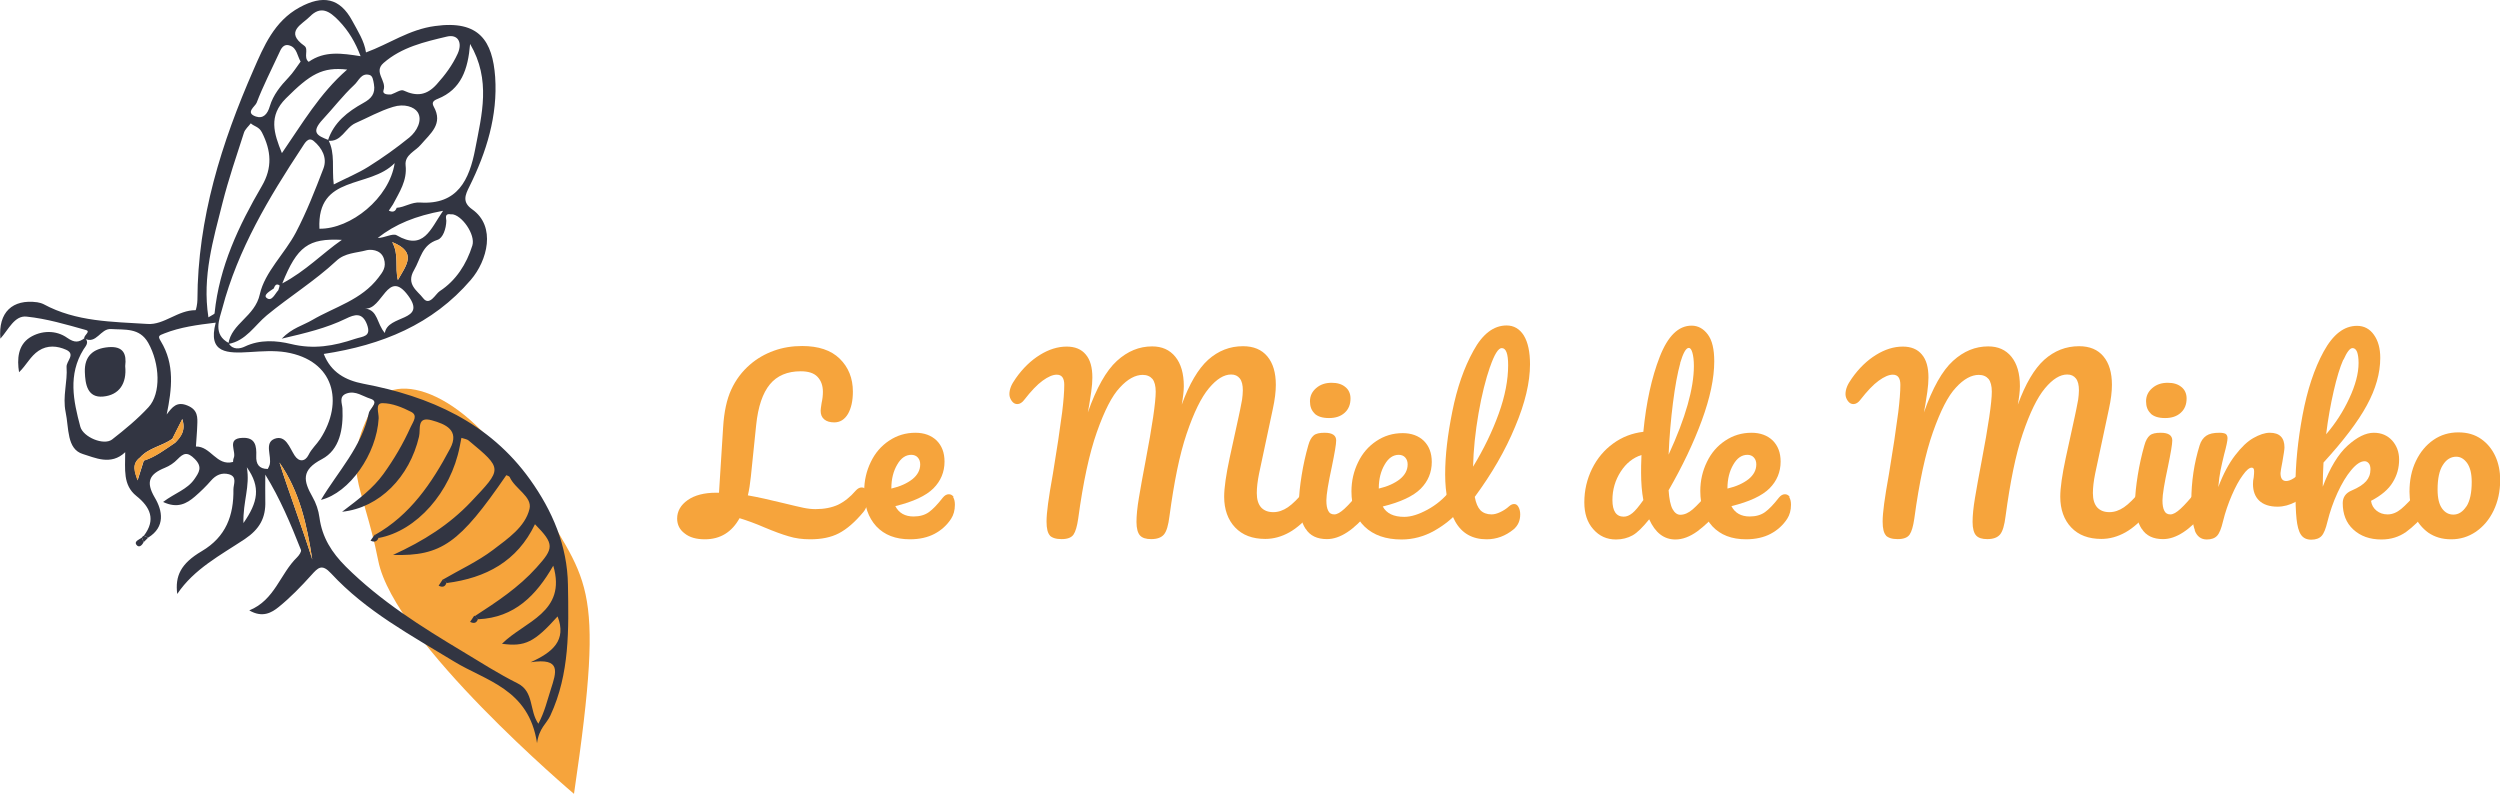 <svg xmlns="http://www.w3.org/2000/svg" id="Calque_2" data-name="Calque 2" viewBox="0 0 132.58 42.1"><defs><style>      .cls-1 {        fill: #f6a43c;      }      .cls-1, .cls-2 {        stroke-width: 0px;      }      .cls-2 {        fill: #323542;      }    </style></defs><g id="Calque_1-2" data-name="Calque 1"><path class="cls-1" d="M28.18,25.83c2.92,5.23,3.99,4.52,2.26,16.27,0,0-9.53-8.06-10.38-12.36s-2.05-4.82-.26-8.23c1.06-2.01,5.14-.72,8.06,4.51s2.54,3.24,1.91,15.1"></path><path class="cls-2" d="M7.63,28.41c.65-.85.34-1.52-.4-2.11-.72-.58-.59-1.4-.59-2.32-.76.73-1.63.28-2.24.1-.87-.26-.74-1.38-.92-2.23-.17-.83.11-1.6.05-2.39-.02-.31.5-.67-.02-.91-.47-.21-.99-.26-1.46.05-.44.29-.65.77-1.04,1.14-.11-.7-.06-1.43.57-1.84.6-.38,1.39-.41,1.99.02.39.27.61.24.92.01.28.22.03.45-.06.6-.83,1.34-.54,2.72-.17,4.1.15.55,1.24,1.01,1.68.68.68-.53,1.36-1.09,1.94-1.72.67-.73.6-2.31-.02-3.41-.46-.81-1.23-.68-1.97-.73-.57-.04-.77.84-1.42.5-.04-.17.37-.37.08-.45-1.03-.29-2.08-.6-3.14-.71-.64-.07-.95.68-1.39,1.17-.12-1.4.64-2.11,1.96-1.93.11.02.23.05.33.1,1.73.94,3.65.93,5.52,1.05.87.06,1.61-.74,2.54-.73.03,0,.1-.36.1-.55.01-4.31,1.28-8.33,2.98-12.21.53-1.21,1.09-2.57,2.44-3.3,1.23-.67,2.13-.51,2.79.71.29.54.64,1.07.73,1.68,1.23-.45,2.29-1.22,3.66-1.4,2.36-.33,3.05.81,3.19,2.7.14,2.05-.46,3.99-1.37,5.82-.22.44-.39.82.15,1.2,1.29.91.8,2.73-.07,3.74-2.03,2.37-4.72,3.46-7.8,3.93.38.98,1.16,1.4,2.1,1.58,3.54.67,6.68,2.06,8.84,5.08,1.18,1.65,1.98,3.5,2.01,5.59.04,2.35.1,4.7-.93,6.92-.2.44-.6.66-.71,1.47-.43-2.88-2.72-3.3-4.4-4.33-2.3-1.4-4.67-2.67-6.52-4.67-.49-.53-.69-.31-1.05.09-.54.6-1.11,1.19-1.73,1.69-.37.3-.86.59-1.56.18,1.36-.55,1.63-1.94,2.54-2.82.1-.1.24-.3.2-.39-.54-1.37-1.11-2.73-1.89-3.99,0,.47-.01.94,0,1.4.03.89-.3,1.49-1.09,2.02-1.28.85-2.69,1.58-3.58,2.91-.12-.95.18-1.61,1.3-2.27,1.29-.76,1.7-1.9,1.68-3.28,0-.27.22-.67-.24-.8-.38-.1-.69.04-.95.34-.26.3-.55.58-.85.84-.44.38-.93.65-1.69.29.62-.47,1.28-.66,1.66-1.21.24-.35.45-.64.02-1.07-.39-.39-.59-.32-.92.02-.18.19-.42.35-.67.45-.81.33-1.03.73-.53,1.58.41.69.57,1.55-.35,2.12-.08-.03-.15-.07-.23-.1ZM14.53,15.29c-.2.14-.59.35-.39.51.27.22.44-.22.62-.41.02-.09.09-.24.06-.26-.17-.11-.24.01-.3.16ZM7.62,24.43c.63-.2,1.14-.6,1.68-.96.3-.32.56-.64.37-1.25-.22.44-.38.75-.53,1.05-.54.39-1.25.47-1.71.99-.47.35-.27.79-.13,1.21l.33-1.05ZM17.39,7.45c.31-.96,1.05-1.53,1.88-1.99.42-.23.65-.49.56-1-.04-.21-.06-.45-.25-.49-.43-.11-.56.33-.8.54-.6.56-1.11,1.23-1.66,1.82-.64.69-.31.86.29,1.09.38.71.18,1.52.29,2.36.67-.34,1.28-.59,1.84-.94.75-.47,1.48-.99,2.17-1.55.4-.33.71-.92.44-1.34-.18-.28-.71-.47-1.31-.28-.72.22-1.33.57-1.99.86-.55.25-.74,1.03-1.47.93ZM21.04,11.02c.43-.03.78-.31,1.24-.28,1.99.13,2.61-1.21,2.92-2.83.35-1.83.85-3.67-.27-5.58-.11,1.35-.47,2.41-1.71,2.91-.23.09-.34.19-.22.41.52.93-.18,1.43-.68,2.02-.29.35-.87.54-.81,1.1.09.81-.33,1.42-.67,2.07-.07.11-.15.22-.22.33.2.1.35.06.42-.16ZM12.13,18.21c.22.37.62.28.85.17.81-.39,1.69-.32,2.44-.14,1.22.3,2.28.11,3.41-.27.42-.14.88-.1.63-.77-.25-.65-.65-.53-1.12-.3-1.03.5-2.12.76-3.4,1.06.55-.57,1.13-.7,1.62-.99,1.2-.7,2.61-1.06,3.51-2.25.23-.3.43-.55.29-1-.17-.53-.77-.49-.92-.45-.54.15-1.15.13-1.61.57-1.14,1.06-2.48,1.89-3.68,2.88-.64.53-1.11,1.36-2.04,1.52.16-1.1,1.41-1.44,1.67-2.64.26-1.17,1.32-2.15,1.91-3.27.57-1.09,1.02-2.24,1.46-3.39.22-.57-.08-1.1-.51-1.46-.3-.25-.48.12-.62.33-1.76,2.67-3.41,5.42-4.23,8.54-.15.57-.53,1.39.36,1.85ZM23.68,30.9l-.2-.16c.89-.52,1.85-.96,2.67-1.58.77-.59,1.7-1.21,1.93-2.17.16-.65-.77-1.06-1.05-1.69-.02-.05-.12-.07-.18-.1-2.48,3.61-3.43,4.3-6.01,4.23,1.64-.75,2.99-1.61,4.13-2.81,1.67-1.77,1.71-1.74-.12-3.26-.08-.07-.21-.08-.38-.14-.04.18-.06.32-.09.46-.47,2.42-2.29,4.48-4.3,4.85-.07-.05-.13-.11-.2-.16,1.87-1.05,3.02-2.75,3.99-4.58.52-.98-.25-1.3-.97-1.5-.82-.23-.58.47-.68.87-.5,2.13-2.09,3.77-4.08,3.98.91-.69,1.64-1.24,2.19-2,.57-.79,1.05-1.61,1.45-2.5.14-.3.39-.61.02-.8-.47-.24-1.01-.46-1.52-.46-.4,0-.19.52-.2.8-.1,1.9-1.55,3.96-3.06,4.33.9-1.51,2.17-2.82,2.54-4.61.05-.24.59-.6.07-.76-.39-.12-.77-.43-1.23-.28-.46.15-.25.54-.24.8.05,1.08-.14,2.19-1.09,2.69-1.11.58-.98,1.15-.5,2,.19.33.32.71.37,1.09.14,1.06.65,1.86,1.4,2.61,1.84,1.83,4.01,3.19,6.21,4.51.96.58,1.9,1.18,2.9,1.68.88.44.61,1.45,1.1,2.14.34-.64.47-1.24.66-1.82.29-.91.58-1.69-1.07-1.44,1.17-.53,1.92-1.16,1.43-2.43-1.23,1.37-1.73,1.62-2.95,1.45,1.19-1.19,3.45-1.66,2.72-4.14-.9,1.57-2.05,2.75-3.97,2.84l-.2-.16c1.17-.76,2.33-1.52,3.28-2.58.93-1.03.96-1.24-.08-2.3-.94,1.97-2.6,2.85-4.68,3.12ZM12.36,24.5s0-.13.03-.2c.17-.35-.41-1.05.47-1.08.69-.03.75.44.73.96-.02.42.14.69.61.69.04-.08.08-.15.1-.22.12-.47-.3-1.16.26-1.38.59-.22.79.46,1.06.88.23.36.56.34.74-.02.16-.33.43-.56.62-.85,1.27-1.96.75-4.17-1.82-4.6-.62-.1-1.28-.05-1.91-.01-1.17.07-2.25.09-1.81-1.56-1,.12-1.88.24-2.72.57-.31.12-.36.14-.19.42.74,1.22.59,2.52.31,3.88.3-.4.54-.71,1.11-.47.55.23.53.62.51,1.06-.01.37-.05.74-.07,1.11.79-.02,1.09,1.05,1.96.82ZM11.05,16.83c.22-.14.33-.17.33-.22.25-2.47,1.28-4.64,2.51-6.75.56-.96.5-1.86,0-2.84-.16-.31-.41-.31-.59-.48-.12.16-.3.31-.36.49-.4,1.24-.82,2.47-1.14,3.73-.49,1.95-1.08,3.89-.75,6.05ZM20.74,5.01c.24-.08.51-.28.66-.21.69.32,1.22.27,1.76-.33.45-.5.83-1.01,1.11-1.62.27-.59.02-1.05-.57-.91-1.18.28-2.4.56-3.36,1.4-.55.48.18.94,0,1.44-.08.23.23.24.4.23ZM23.95,11.37c-.41-.08-.28.21-.28.34-.01.42-.18.92-.47,1.01-.83.27-.89,1-1.24,1.6-.45.76.19,1.11.47,1.48.35.47.67-.22.89-.36.86-.56,1.42-1.43,1.73-2.42.18-.58-.57-1.64-1.1-1.66ZM14.95,8.12c1.07-1.55,2-3.16,3.46-4.43-1.31-.15-1.96.24-3.25,1.53-.93.93-.64,1.84-.21,2.9ZM16.94,12.13c1.66.02,3.71-1.62,3.99-3.48-1.33,1.37-4.13.58-3.99,3.48ZM19.12,2.97c-.27-.71-.62-1.32-1.15-1.87-.5-.52-.96-.81-1.54-.22-.41.42-1.35.8-.29,1.55.25.18-.07.62.23.85.85-.6,1.77-.45,2.75-.3ZM15.95,3.28c-.19-.32-.2-.73-.57-.86-.35-.13-.48.17-.59.42-.4.87-.84,1.72-1.18,2.61-.07.19-.63.53-.04.73.39.13.62-.13.74-.55.18-.6.57-1.08,1-1.53.24-.25.42-.55.63-.83ZM19.37,16.36c.69.1.6.8,1.04,1.3.14-.99,2.27-.59,1.23-1.99-1.08-1.46-1.36.77-2.27.69ZM23.49,11.18c-1.45.27-2.52.7-3.46,1.44.37,0,.8-.27,1.01-.14,1.43.83,1.78-.32,2.45-1.29ZM14.97,15.03c1.26-.67,2.1-1.57,3.16-2.31-1.77-.09-2.37.34-3.16,2.31ZM14.82,24.53c.55,1.72,1.2,3.41,1.74,5.14-.28-1.81-.66-3.59-1.74-5.14ZM13.09,24.78c.18,1.03-.21,1.81-.18,2.96.77-1.11.93-1.9.18-2.96ZM21.1,14.85c.45-.79,1.04-1.47-.3-2.01.37.68.13,1.3.3,2.01Z"></path><path class="cls-2" d="M7.62,28.74c-.09.2-.27.34-.4.13-.1-.17.17-.26.3-.36.03.08.06.16.1.24Z"></path><path class="cls-2" d="M7.86,28.51c-.08.08-.16.16-.24.24-.03-.08-.06-.16-.1-.24.02-.04.06-.08.1-.1.08.03.15.07.23.1Z"></path><path class="cls-1" d="M14.82,24.53c1.08,1.55,1.46,3.33,1.74,5.14-.54-1.72-1.19-3.41-1.74-5.14Z"></path><path class="cls-1" d="M21.1,14.85c-.17-.71.07-1.33-.3-2.01,1.34.54.75,1.21.3,2.01Z"></path><path class="cls-1" d="M7.42,24.27c.46-.52,1.17-.61,1.71-.99.05.07.11.13.16.2-.54.36-1.05.76-1.68.96-.07-.06-.13-.11-.2-.17Z"></path><path class="cls-1" d="M7.62,24.43l-.33,1.05c-.14-.43-.34-.86.13-1.21.07.06.13.11.2.17Z"></path><path class="cls-1" d="M9.13,23.28c.15-.31.31-.61.53-1.05.2.61-.06.94-.37,1.25-.05-.07-.11-.13-.16-.2Z"></path><path class="cls-2" d="M23.68,30.9c-.07.23-.22.26-.42.16.07-.11.15-.22.22-.33l.2.16Z"></path><path class="cls-2" d="M20.08,28.51c-.08.22-.23.26-.43.16.08-.11.15-.22.23-.32.07.05.13.11.2.16Z"></path><path class="cls-2" d="M25.35,32.82c-.07.23-.22.26-.42.16.07-.11.15-.22.22-.33.07.05.13.11.2.16Z"></path><path class="cls-2" d="M6.64,19.42c.09.91-.31,1.53-1.17,1.61-.84.08-.95-.67-.97-1.3-.03-.83.42-1.25,1.26-1.32.79-.06.96.37.88,1Z"></path><g><path class="cls-1" d="M45.93,26.01c.06.1.09.23.09.4,0,.31-.08.56-.23.74-.45.54-.88.91-1.3,1.13-.42.22-.93.32-1.52.32-.42,0-.8-.05-1.15-.16-.35-.1-.78-.26-1.28-.47-.46-.2-.9-.36-1.32-.49-.41.74-1.02,1.12-1.84,1.12-.45,0-.81-.1-1.07-.31-.27-.2-.4-.47-.4-.79,0-.39.19-.72.56-.98s.88-.39,1.5-.39h.16l.22-3.49c.05-.8.19-1.46.43-1.98.24-.52.57-.96,1-1.33.37-.32.79-.56,1.26-.73s.97-.25,1.5-.25c.86,0,1.53.22,1.99.67s.7,1.03.7,1.75c0,.49-.09.88-.26,1.18-.18.3-.42.45-.73.45-.22,0-.4-.05-.53-.16-.13-.11-.19-.26-.19-.46,0-.07.02-.2.05-.4.05-.22.07-.42.07-.6,0-.34-.1-.6-.29-.8s-.49-.29-.89-.29c-.7,0-1.25.23-1.63.69-.38.46-.63,1.18-.73,2.17l-.28,2.72c-.04.38-.09.72-.16,1,.51.09,1.15.23,1.92.42.45.11.79.19,1.03.24.24.05.45.07.64.07.46,0,.86-.08,1.19-.23.33-.16.65-.41.94-.75.1-.11.2-.17.32-.17.1,0,.19.05.25.14Z"></path><path class="cls-1" d="M50.55,26.37c.06.1.09.23.09.4,0,.29-.07.54-.2.74-.22.34-.52.61-.88.8-.36.19-.8.29-1.3.29-.77,0-1.36-.23-1.79-.69-.42-.46-.64-1.08-.64-1.87,0-.55.12-1.07.35-1.54.23-.48.55-.85.97-1.13s.88-.42,1.4-.42c.46,0,.84.14,1.12.41.28.28.42.65.42,1.12,0,.55-.2,1.03-.59,1.42s-1.07.71-2.02.94c.19.37.52.55.97.55.33,0,.6-.08.81-.23.21-.15.46-.41.74-.77.1-.12.2-.18.32-.18.1,0,.19.05.25.14ZM47.58,24.64c-.2.34-.31.76-.31,1.25v.02c.47-.11.84-.28,1.12-.5.27-.22.41-.48.41-.78,0-.15-.04-.27-.13-.37-.08-.09-.2-.14-.34-.14-.3,0-.55.17-.75.52Z"></path><path class="cls-1" d="M55.69,28.41c-.13-.13-.19-.38-.19-.75,0-.25.03-.57.08-.95.05-.39.14-.92.26-1.6.21-1.26.37-2.34.49-3.26.07-.58.11-1.06.11-1.44,0-.36-.13-.54-.4-.54-.21,0-.46.11-.75.32s-.61.55-.97,1.01c-.11.15-.24.23-.37.23-.11,0-.21-.05-.29-.16s-.13-.23-.13-.37c0-.13.03-.26.08-.39.05-.13.14-.28.26-.45.38-.54.81-.95,1.28-1.24.47-.29.94-.44,1.42-.44.44,0,.78.14,1.01.42.24.28.35.69.35,1.22,0,.22-.02.47-.06.76s-.08.53-.11.71c-.03.18-.06.31-.07.38.46-1.3.97-2.21,1.54-2.73.57-.52,1.19-.77,1.87-.77.52,0,.93.18,1.23.55s.45.89.45,1.56c0,.26-.04.59-.11.98.4-1.1.87-1.9,1.4-2.38.54-.48,1.15-.72,1.85-.72.56,0,.99.18,1.29.54.3.36.45.86.45,1.51,0,.35-.05.78-.16,1.28l-.73,3.43c-.08.4-.12.74-.12,1.03,0,.34.08.59.23.76.16.17.37.25.65.25.26,0,.52-.09.77-.26s.55-.47.89-.88c.1-.11.2-.17.32-.17.1,0,.19.05.25.14.06.1.09.23.09.4,0,.31-.08.56-.23.74-.42.5-.83.87-1.24,1.1-.41.23-.84.35-1.28.35-.68,0-1.21-.2-1.6-.61-.38-.4-.58-.95-.58-1.63,0-.47.1-1.16.29-2.05l.48-2.2c.02-.07.04-.2.08-.38.04-.18.07-.36.1-.52.02-.16.04-.33.04-.49,0-.28-.05-.49-.16-.63-.11-.14-.26-.21-.46-.21-.38,0-.77.24-1.18.73s-.8,1.29-1.18,2.41-.67,2.58-.91,4.37c-.06.48-.15.8-.29.97s-.37.25-.68.25c-.27,0-.47-.06-.59-.19s-.19-.37-.19-.72c0-.33.04-.76.13-1.29.09-.53.2-1.16.34-1.88.37-1.94.55-3.18.55-3.74,0-.3-.06-.53-.17-.67-.12-.14-.29-.22-.52-.22-.39,0-.8.22-1.21.67-.42.44-.82,1.23-1.22,2.36-.4,1.13-.73,2.66-.99,4.59-.06.41-.14.69-.25.85s-.32.24-.63.24-.51-.07-.64-.2Z"></path><path class="cls-1" d="M69.24,28.05c-.24-.37-.35-.86-.35-1.46,0-.36.05-.82.14-1.39.09-.56.21-1.09.35-1.58.07-.26.17-.43.29-.53.12-.1.31-.14.58-.14.41,0,.61.14.61.41,0,.2-.08.66-.23,1.39-.19.88-.29,1.48-.29,1.79,0,.24.03.42.1.55.06.13.17.19.32.19s.32-.1.54-.3c.22-.2.5-.52.86-.95.1-.11.2-.17.32-.17.1,0,.19.05.25.14.06.1.09.23.09.4,0,.32-.08.57-.23.74-.79.97-1.53,1.45-2.22,1.45-.52,0-.9-.18-1.13-.55ZM69.72,21.93c-.17-.16-.25-.37-.25-.65s.11-.51.33-.7c.22-.19.49-.28.82-.28.3,0,.54.07.72.22.18.14.28.35.28.61,0,.32-.1.57-.31.76-.21.19-.48.28-.83.28s-.59-.08-.76-.23Z"></path><path class="cls-1" d="M77.45,26.01c.06.1.09.23.09.4,0,.32-.08.57-.23.74-.3.36-.71.69-1.25,1-.54.3-1.12.46-1.73.46-.84,0-1.49-.23-1.96-.68s-.7-1.08-.7-1.87c0-.55.12-1.07.35-1.54.23-.48.55-.85.97-1.13s.88-.42,1.4-.42c.46,0,.84.14,1.12.41.28.28.42.65.42,1.12,0,.55-.2,1.03-.59,1.42s-1.07.71-2.01.94c.2.37.58.55,1.14.55.36,0,.77-.13,1.23-.38s.86-.58,1.19-.99c.1-.11.2-.17.32-.17.1,0,.19.05.25.14ZM73.43,24.64c-.2.34-.31.76-.31,1.25v.02c.47-.11.84-.28,1.12-.5.27-.22.41-.48.41-.78,0-.15-.04-.27-.13-.37-.08-.09-.2-.14-.34-.14-.3,0-.55.17-.75.52Z"></path><path class="cls-1" d="M80.3,26.73c.1,0,.17.05.23.16.06.11.09.24.09.39,0,.34-.12.6-.36.8-.42.34-.89.52-1.42.52-.76,0-1.32-.32-1.67-.95-.35-.64-.53-1.47-.53-2.49s.13-2.09.38-3.34.62-2.32,1.12-3.22c.49-.9,1.08-1.34,1.76-1.34.38,0,.69.18.91.53.22.36.33.87.33,1.53,0,.95-.26,2.06-.79,3.31-.52,1.26-1.24,2.5-2.14,3.72.06.33.16.56.3.71.14.14.34.22.59.22.14,0,.29-.04.46-.12.17-.08.33-.18.47-.31.09-.08.18-.12.26-.12ZM79.02,19.45c-.23.66-.44,1.49-.61,2.47s-.27,1.93-.29,2.83c.57-.94,1.02-1.87,1.36-2.81.34-.94.5-1.8.5-2.57,0-.61-.11-.91-.34-.91-.18,0-.39.33-.62,1Z"></path><path class="cls-1" d="M91.23,26.01c.06.1.09.23.09.4,0,.32-.08.57-.23.74-.33.4-.69.74-1.08,1.03-.39.28-.78.43-1.16.43-.61,0-1.07-.36-1.39-1.07-.34.42-.63.71-.88.85-.25.14-.55.22-.88.22-.49,0-.89-.18-1.21-.55-.32-.36-.47-.84-.47-1.42,0-.64.14-1.23.41-1.78.27-.55.65-1,1.12-1.34.48-.35,1.01-.55,1.6-.62.15-1.55.44-2.88.87-3.98s.99-1.65,1.69-1.65c.34,0,.63.16.86.47.23.31.34.78.34,1.42,0,.9-.22,1.94-.66,3.14-.44,1.2-1.03,2.43-1.76,3.7.03.46.1.8.21,1,.11.2.25.3.41.3.22,0,.44-.1.66-.29.22-.19.52-.51.9-.96.1-.11.2-.17.32-.17.1,0,.19.05.25.14ZM86.57,27.21c.15-.12.34-.35.58-.69-.08-.43-.12-.92-.12-1.45,0-.19,0-.5.02-.94-.44.14-.81.43-1.1.88-.29.45-.44.95-.44,1.51,0,.58.2.88.6.88.15,0,.3-.06.46-.19ZM89.11,19.25c-.15.54-.28,1.25-.39,2.12-.11.87-.19,1.78-.23,2.74.9-1.95,1.34-3.52,1.34-4.7,0-.3-.03-.54-.08-.71s-.11-.25-.19-.25c-.15,0-.3.27-.46.81Z"></path><path class="cls-1" d="M94.89,26.37c.06.1.09.23.09.4,0,.29-.07.54-.2.74-.22.34-.52.61-.88.8-.36.19-.8.29-1.3.29-.77,0-1.36-.23-1.79-.69-.42-.46-.64-1.08-.64-1.87,0-.55.12-1.07.35-1.54.23-.48.55-.85.97-1.13s.88-.42,1.4-.42c.46,0,.84.14,1.12.41.28.28.42.65.42,1.12,0,.55-.2,1.03-.59,1.42s-1.07.71-2.02.94c.19.37.52.55.97.55.33,0,.6-.08.81-.23.21-.15.46-.41.74-.77.1-.12.2-.18.32-.18.1,0,.19.05.25.14ZM91.92,24.64c-.2.34-.31.76-.31,1.25v.02c.47-.11.84-.28,1.12-.5.27-.22.41-.48.41-.78,0-.15-.04-.27-.13-.37-.08-.09-.2-.14-.34-.14-.3,0-.55.17-.75.52Z"></path><path class="cls-1" d="M100.03,28.41c-.13-.13-.19-.38-.19-.75,0-.25.03-.57.08-.95.05-.39.14-.92.26-1.6.21-1.26.37-2.34.49-3.26.07-.58.11-1.06.11-1.44,0-.36-.13-.54-.4-.54-.21,0-.46.11-.75.32s-.61.55-.97,1.01c-.11.15-.24.23-.37.23-.11,0-.21-.05-.29-.16s-.13-.23-.13-.37c0-.13.03-.26.08-.39.05-.13.14-.28.26-.45.38-.54.81-.95,1.28-1.24.47-.29.94-.44,1.42-.44.44,0,.78.14,1.01.42.24.28.35.69.35,1.22,0,.22-.02.47-.06.76s-.08.53-.11.71c-.03.18-.06.31-.07.38.46-1.3.97-2.21,1.54-2.73.57-.52,1.19-.77,1.87-.77.52,0,.93.18,1.23.55s.45.89.45,1.56c0,.26-.04.59-.11.98.4-1.1.87-1.9,1.4-2.38.54-.48,1.15-.72,1.85-.72.56,0,.99.18,1.29.54.3.36.45.86.45,1.51,0,.35-.05.78-.16,1.28l-.73,3.43c-.08.4-.12.74-.12,1.03,0,.34.08.59.23.76.16.17.37.25.65.25.26,0,.52-.09.77-.26s.55-.47.89-.88c.1-.11.2-.17.32-.17.1,0,.19.05.25.14.06.1.09.23.09.4,0,.31-.08.56-.23.74-.42.5-.83.87-1.24,1.1-.41.23-.84.35-1.28.35-.68,0-1.21-.2-1.6-.61-.38-.4-.58-.95-.58-1.63,0-.47.1-1.16.29-2.05l.48-2.2c.02-.07.04-.2.08-.38.04-.18.07-.36.1-.52.02-.16.04-.33.04-.49,0-.28-.05-.49-.16-.63-.11-.14-.26-.21-.46-.21-.38,0-.77.24-1.18.73s-.8,1.29-1.18,2.41-.67,2.58-.91,4.37c-.06.48-.15.8-.29.97s-.37.25-.68.25c-.27,0-.47-.06-.59-.19s-.19-.37-.19-.72c0-.33.04-.76.13-1.29.09-.53.2-1.16.34-1.88.37-1.94.55-3.18.55-3.74,0-.3-.06-.53-.17-.67-.12-.14-.29-.22-.52-.22-.39,0-.8.22-1.21.67-.42.44-.82,1.23-1.22,2.36-.4,1.13-.73,2.66-.99,4.59-.06.41-.14.69-.25.85s-.32.24-.63.24-.51-.07-.64-.2Z"></path><path class="cls-1" d="M113.58,28.05c-.24-.37-.35-.86-.35-1.46,0-.36.05-.82.14-1.39.09-.56.21-1.09.35-1.58.07-.26.17-.43.29-.53.12-.1.31-.14.58-.14.41,0,.61.14.61.41,0,.2-.08.66-.23,1.39-.19.88-.29,1.48-.29,1.79,0,.24.03.42.1.55.06.13.17.19.32.19s.32-.1.54-.3c.22-.2.5-.52.86-.95.1-.11.2-.17.32-.17.1,0,.19.05.25.14.06.1.09.23.09.4,0,.32-.08.57-.23.74-.79.97-1.53,1.45-2.22,1.45-.52,0-.9-.18-1.13-.55ZM114.06,21.93c-.17-.16-.25-.37-.25-.65s.11-.51.33-.7c.22-.19.49-.28.82-.28.3,0,.54.07.72.22.18.14.28.35.28.61,0,.32-.1.57-.31.76-.21.19-.48.28-.83.28s-.59-.08-.76-.23Z"></path><path class="cls-1" d="M116.4,28.12c-.12-.32-.19-.83-.19-1.54,0-1.04.15-2.03.44-2.96.07-.23.19-.4.35-.51.16-.11.39-.16.69-.16.16,0,.27.02.34.06.06.04.1.12.1.23,0,.13-.06.42-.18.86-.08.32-.14.6-.19.84-.05.24-.09.54-.12.89.26-.69.56-1.25.89-1.68.33-.43.65-.74.97-.92.32-.18.61-.28.87-.28.52,0,.78.26.78.78,0,.1-.04.36-.11.76-.06.32-.1.52-.1.6,0,.28.1.42.3.42.22,0,.51-.18.86-.53.1-.1.21-.16.32-.16.1,0,.19.05.25.14.06.09.09.21.09.37,0,.3-.08.53-.24.7-.22.23-.49.43-.79.59s-.62.25-.95.25c-.42,0-.75-.11-.97-.32s-.33-.51-.33-.88c0-.12.01-.24.04-.36.02-.16.02-.27.02-.32,0-.13-.04-.19-.13-.19-.12,0-.28.13-.47.4-.2.27-.39.62-.58,1.06-.19.44-.35.9-.47,1.39-.09.38-.19.63-.31.76-.12.13-.3.2-.55.2-.3,0-.52-.16-.64-.48Z"></path><path class="cls-1" d="M128.83,26.01c.06.1.09.23.09.4,0,.32-.08.57-.23.74-.36.44-.72.79-1.09,1.06-.37.26-.8.4-1.31.4-.62,0-1.11-.18-1.49-.53-.38-.35-.56-.82-.56-1.4,0-.31.16-.54.48-.67.35-.15.6-.31.76-.49.15-.17.23-.38.23-.63,0-.14-.03-.25-.09-.32-.06-.07-.13-.11-.22-.11-.22,0-.45.16-.71.47-.26.31-.5.71-.73,1.21s-.4,1-.53,1.52c-.09.38-.19.63-.31.76s-.3.2-.55.2-.43-.09-.55-.27-.19-.46-.23-.83-.06-.93-.06-1.66c0-1.23.13-2.52.38-3.85s.62-2.46,1.12-3.37,1.08-1.36,1.77-1.36c.37,0,.67.16.89.47.23.32.34.73.34,1.23,0,.81-.24,1.65-.71,2.51-.47.87-1.24,1.88-2.3,3.04-.02.42-.04.84-.04,1.28.38-1,.82-1.73,1.32-2.18s.96-.68,1.39-.68c.4,0,.72.14.97.41.24.27.37.61.37,1.01,0,.44-.11.84-.34,1.21-.22.37-.61.7-1.15.98.03.22.13.39.29.52s.36.2.59.2c.25,0,.49-.1.72-.29.23-.19.54-.51.91-.96.1-.11.2-.17.32-.17.1,0,.19.05.25.14ZM124.27,19.07c-.18.41-.35.97-.51,1.67s-.3,1.46-.4,2.29c.5-.58.91-1.22,1.23-1.91.32-.69.49-1.31.49-1.87,0-.26-.03-.45-.08-.59-.06-.14-.14-.2-.24-.2-.14,0-.3.21-.48.62Z"></path><path class="cls-1" d="M128.78,28.25c-.33-.24-.58-.55-.75-.93-.17-.38-.25-.8-.25-1.24,0-.61.11-1.15.34-1.63.23-.48.54-.85.93-1.12.39-.27.83-.4,1.32-.4s.88.12,1.21.35.59.55.76.93c.17.38.25.8.25,1.24,0,.61-.12,1.15-.35,1.63-.23.48-.55.85-.94,1.12-.4.27-.83.4-1.31.4s-.87-.12-1.21-.35ZM130.8,26.86c.19-.3.28-.73.28-1.3,0-.44-.08-.77-.24-1-.16-.22-.35-.34-.58-.34-.29,0-.53.15-.71.44-.19.29-.28.73-.28,1.3,0,.46.08.79.24,1.01.16.22.36.32.6.32.27,0,.5-.15.69-.44Z"></path></g></g></svg>